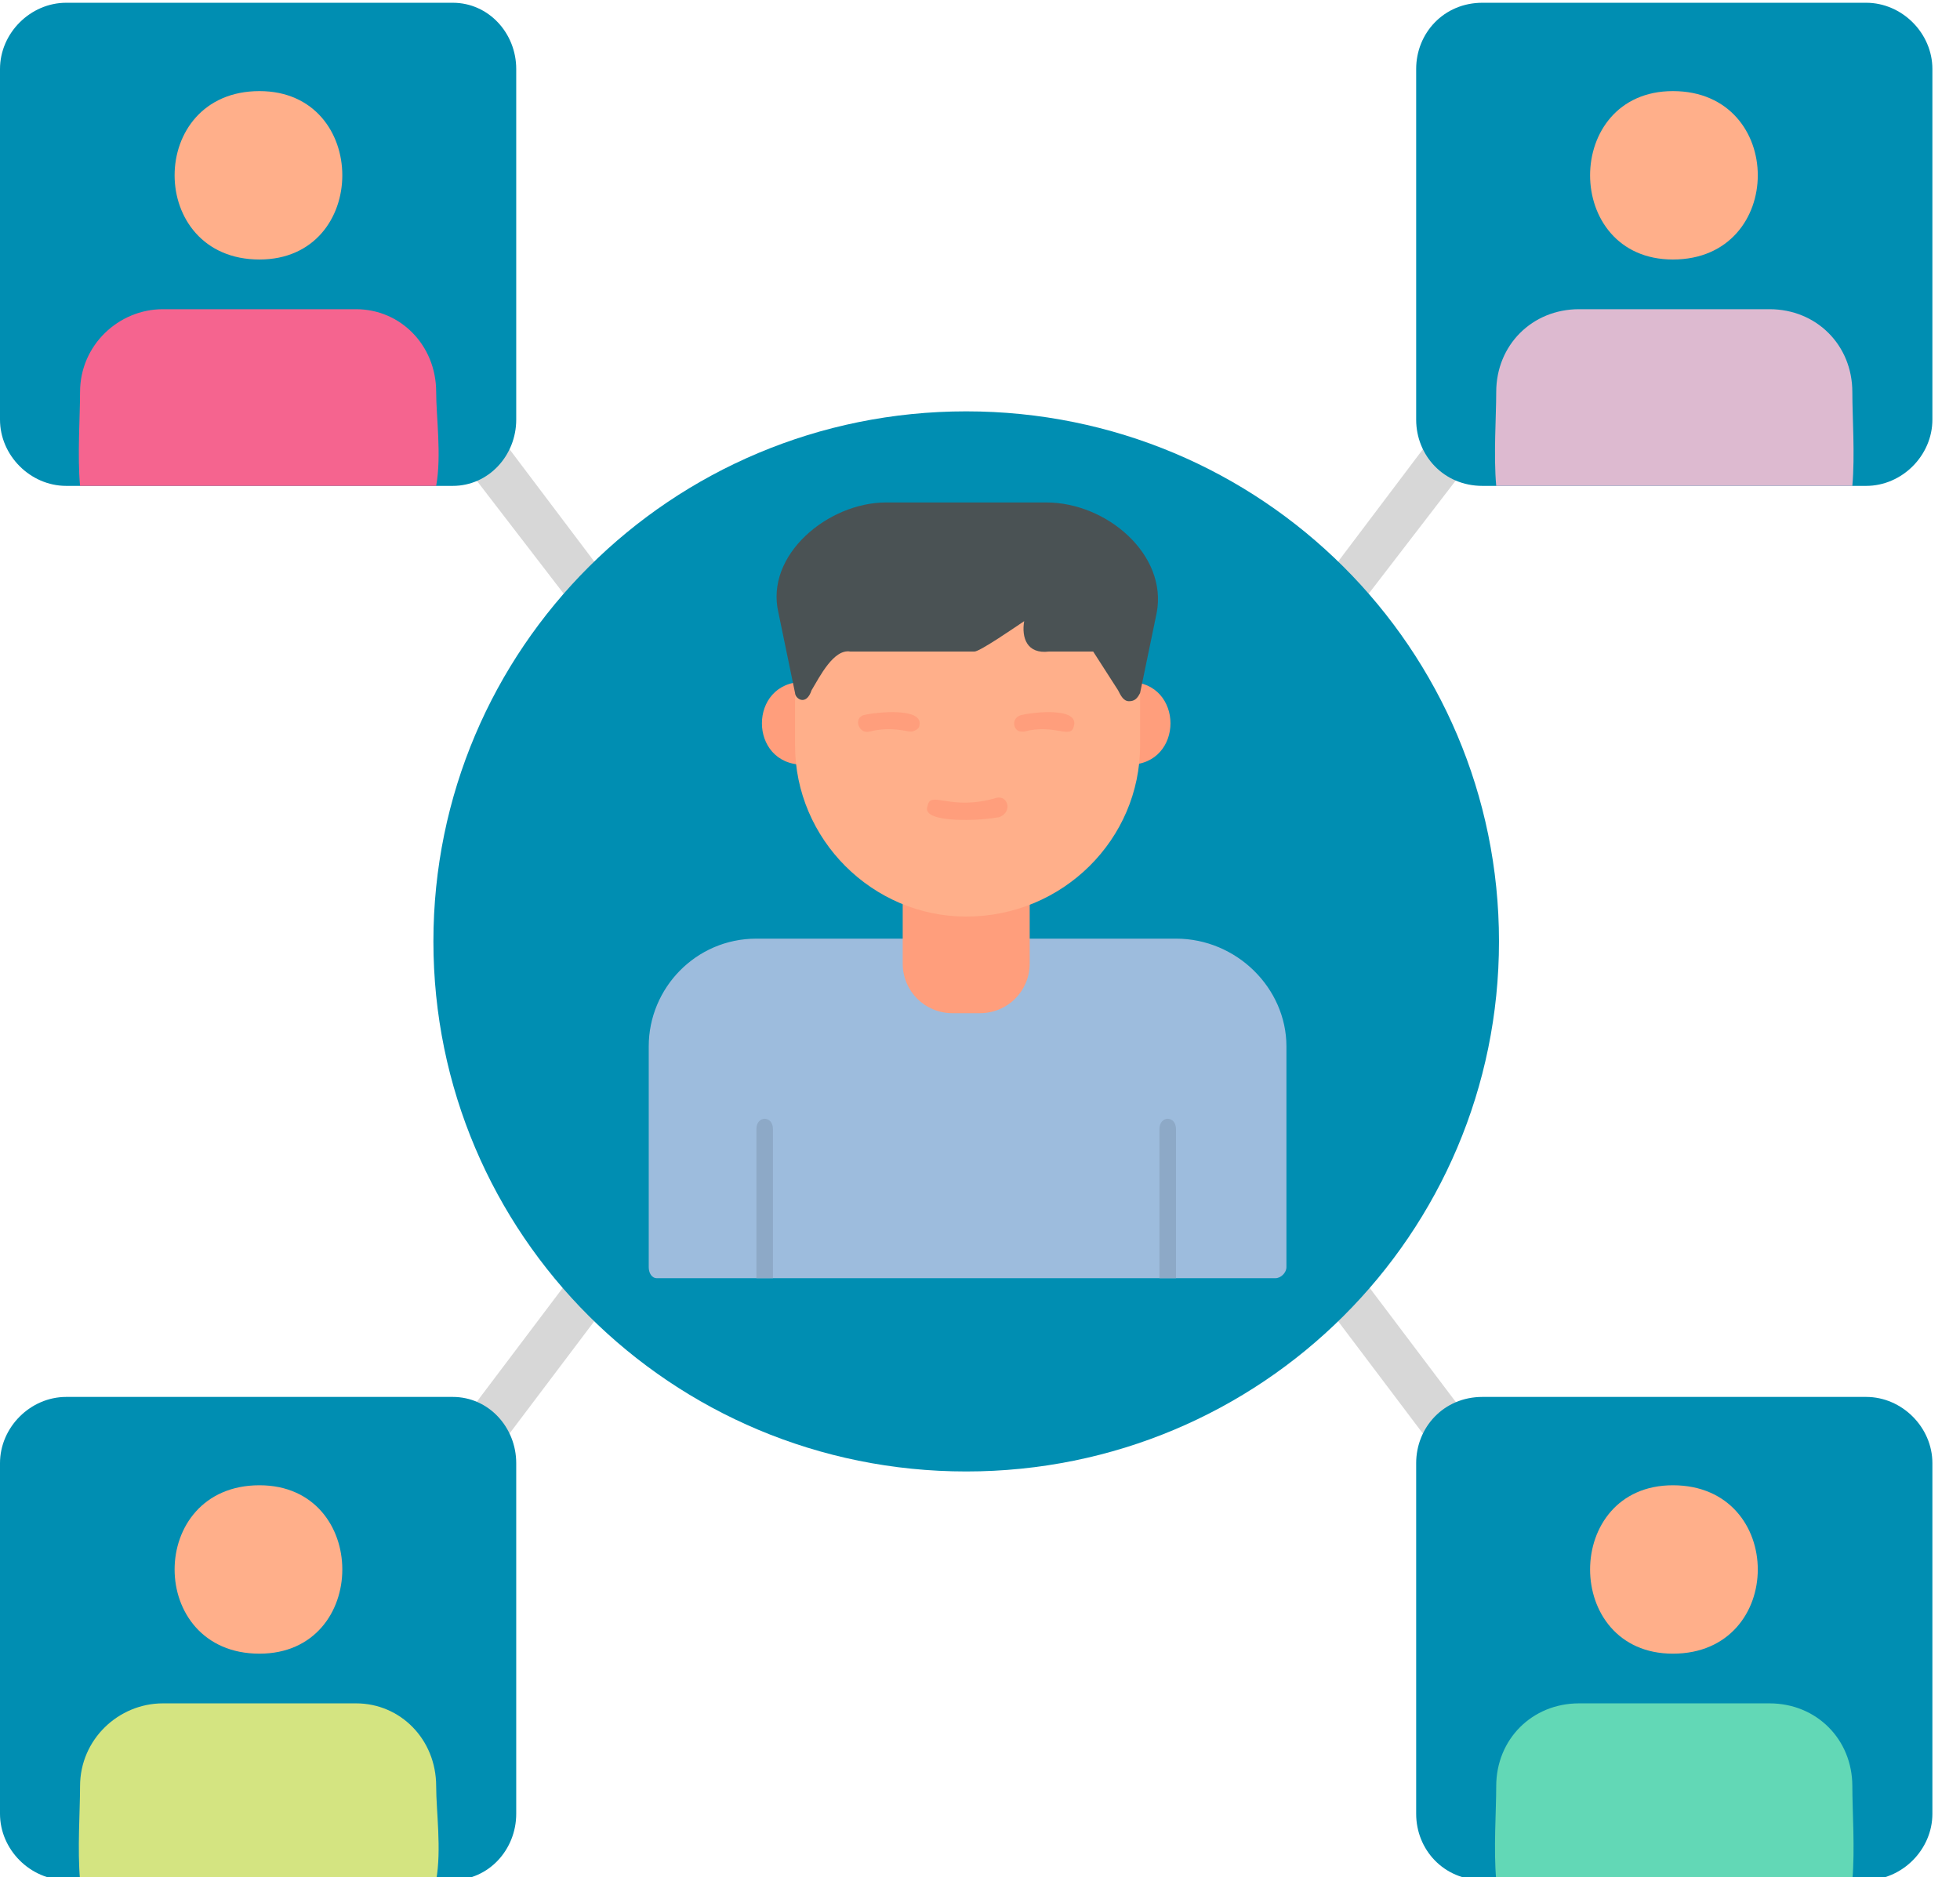 <svg version="1.2" xmlns="http://www.w3.org/2000/svg" viewBox="0 0 71 68" width="71" height="68"><style>.a{fill:#d7d7d7}.b{fill:#008eb2}.c{fill:#f5648f}.d{fill:#d4e481}.e{fill:#9dbcdd}.f{fill:#8da9c7}.g{fill:#ff9e7c}.h{fill:#ffaf8a}.i{fill:#4a5254}.j{fill:#ddbad0}.k{fill:#62d8b6}</style><path fill-rule="evenodd" class="a" d="m17.5 52.7c-0.7 0-1.1-0.8-0.7-1.3l4-5.3c0.7-0.8 2 0.2 1.3 1l-4 5.3c-0.1 0.2-0.4 0.3-0.6 0.3z"/><path fill-rule="evenodd" class="a" d="m21.5 22.4c-0.3 0-0.5-0.1-0.7-0.4l-4-5.2c-0.6-0.9 0.7-1.9 1.3-1l4 5.3c0.5 0.5 0 1.3-0.6 1.3z"/><path fill-rule="evenodd" class="b" d="m16.4 68.1h-14c-1.3 0-2.4-1.1-2.4-2.4v-12.7c0-1.3 1.1-2.4 2.4-2.4h14c1.3 0 2.3 1.1 2.3 2.4v12.7c0 1.3-1 2.4-2.3 2.4z"/><path fill-rule="evenodd" class="b" d="m16.4 17.6h-14c-1.3 0-2.4-1.1-2.4-2.4v-12.7c0-1.3 1.1-2.4 2.4-2.4h14c1.3 0 2.3 1.1 2.3 2.4v12.7c0 1.3-1 2.4-2.3 2.4z"/><path fill-rule="evenodd" class="c" d="m15.8 17.6h-12.9c-0.1-1.1 0-2.5 0-3.4 0-1.7 1.4-3 3-3h7c1.6 0 2.9 1.3 2.9 3 0 0.9 0.2 2.3 0 3.4z"/><path fill-rule="evenodd" class="d" d="m15.8 68.1h-12.9c-0.1-1.1 0-2.5 0-3.4 0-1.7 1.4-3 3-3h7c1.6 0 2.9 1.3 2.9 3 0 0.9 0.2 2.3 0 3.4z"/><path fill-rule="evenodd" class="a" d="m48.5 22.4c-0.6 0-1-0.8-0.6-1.3l4-5.3c0.6-0.9 2 0.1 1.3 1l-4 5.2c-0.2 0.3-0.4 0.4-0.7 0.4z"/><path fill-rule="evenodd" class="a" d="m52.6 52.7c-0.3 0-0.5-0.1-0.7-0.3l-4-5.3c-0.7-0.8 0.6-1.8 1.3-1l4 5.3c0.4 0.5 0 1.3-0.6 1.3z"/><path fill-rule="evenodd" class="b" d="m35 53.3c-10.7 0-19.3-8.6-19.3-19.2 0-10.6 8.6-19.2 19.3-19.2 10.7 0 19.3 8.6 19.3 19.2 0 10.6-8.6 19.2-19.3 19.2z"/><path fill-rule="evenodd" class="e" d="m46.2 46.3h-22.4c-0.2 0-0.3-0.2-0.3-0.4v-8c0-2.1 1.7-3.9 3.9-3.9h5.6c0.2 0 0.3 0.1 0.3 0.2l3.4 0.1c0-0.2 0.1-0.3 0.3-0.3h5.6c2.2 0 4 1.8 4 3.9v8c0 0.2-0.2 0.4-0.4 0.4z"/><path fill-rule="evenodd" class="f" d="m42.6 46.3h-0.6v-5.4c0-0.5 0.6-0.5 0.6 0zm-14.6 0h-0.6v-5.4c0-0.5 0.6-0.5 0.6 0z"/><path fill-rule="evenodd" class="g" d="m35.5 36.7h-1c-1 0-1.8-0.8-1.8-1.8v-2.4c0-0.3 0.5-0.4 0.6-0.1h3.4c0.2-0.3 0.6-0.2 0.6 0.1v2.4c0 1-0.8 1.8-1.8 1.8z"/><path fill-rule="evenodd" class="g" d="m29.1 27.7c-2 0-2-3 0-3 0.4 0 0.4 0.6 0.1 0.7v1.6c0.3 0.1 0.3 0.7-0.1 0.7z"/><path fill-rule="evenodd" class="g" d="m40.9 27.7c2 0 2-3 0-3-0.4 0-0.4 0.6-0.1 0.7v1.6c-0.3 0.1-0.3 0.7 0.1 0.7z"/><path fill-rule="evenodd" class="h" d="m35 33.2c-3.4 0-6.2-2.8-6.2-6.2v-2c0-0.4 0.5-3.5 0.6-3.2h11.2c0.1-0.3 0.7 2.8 0.7 3.2v2c0 3.4-2.8 6.2-6.3 6.2z"/><path fill-rule="evenodd" class="i" d="m40.5 25c0.1 0.2 0.2 0.4 0.4 0.4 0.2 0 0.3-0.1 0.4-0.3l0.6-2.9c0.4-2.1-1.8-4-4-4h-5.8c-2.1 0-4.4 1.9-3.9 4l0.6 2.9c0 0.2 0.4 0.5 0.6-0.1 0.3-0.5 0.8-1.5 1.4-1.4h4.5c0.2 0 1.5-0.9 1.8-1.1-0.1 0.6 0.1 1.2 0.9 1.1h1.6l0.9 1.4z"/><path fill-rule="evenodd" class="g" d="m33 26.5c-0.2 0-0.7-0.2-1.5 0-0.4 0.1-0.6-0.5-0.2-0.6 0.4-0.1 2.2-0.3 2 0.4 0 0.1-0.2 0.2-0.3 0.2z"/><path fill-rule="evenodd" class="g" d="m37 26.5c-0.3 0-0.4-0.5 0-0.6 0.4-0.1 2.1-0.3 1.9 0.4-0.1 0.5-0.7-0.1-1.8 0.2q0 0-0.1 0z"/><path fill-rule="evenodd" class="g" d="m35 29.7c-0.3 0-1.6 0-1.4-0.5 0.1-0.6 0.8 0.2 2.5-0.3 0.4-0.1 0.6 0.5 0.1 0.7q-0.6 0.1-1.2 0.1z"/><path fill-rule="evenodd" class="h" d="m9.4 9.4c-4.1 0-4.1-6.1 0-6.1 4 0 4 6.1 0 6.1z"/><path fill-rule="evenodd" class="h" d="m9.4 59.9c-4.1 0-4.1-6.1 0-6.1 4 0 4 6.1 0 6.1z"/><path fill-rule="evenodd" class="b" d="m67.6 17.6h-13.9c-1.4 0-2.4-1.1-2.4-2.4v-12.7c0-1.3 1-2.4 2.4-2.4h13.9c1.3 0 2.4 1.1 2.4 2.4v12.7c0 1.3-1.1 2.4-2.4 2.4z"/><path fill-rule="evenodd" class="j" d="m67.1 17.6h-12.9c-0.1-1.1 0-2.5 0-3.4 0-1.7 1.3-3 3-3h6.9c1.7 0 3 1.3 3 3 0 0.9 0.1 2.3 0 3.4z"/><path fill-rule="evenodd" class="h" d="m60.6 9.4c-4 0-4-6.1 0-6.1 4.1 0 4.1 6.1 0 6.1z"/><path fill-rule="evenodd" class="b" d="m67.6 68.1h-13.9c-1.4 0-2.4-1.1-2.4-2.4v-12.7c0-1.3 1-2.4 2.4-2.4h13.9c1.3 0 2.4 1.1 2.4 2.4v12.7c0 1.3-1.1 2.4-2.4 2.4z"/><path fill-rule="evenodd" class="h" d="m60.6 59.9c-4 0-4-6.1 0-6.1 4.1 0 4.1 6.1 0 6.1z"/><path fill-rule="evenodd" class="k" d="m67.1 68.1h-12.9c-0.1-1.1 0-2.5 0-3.4 0-1.7 1.3-3 3-3h6.9c1.7 0 3 1.3 3 3 0 0.9 0.1 2.3 0 3.4z"/></svg>